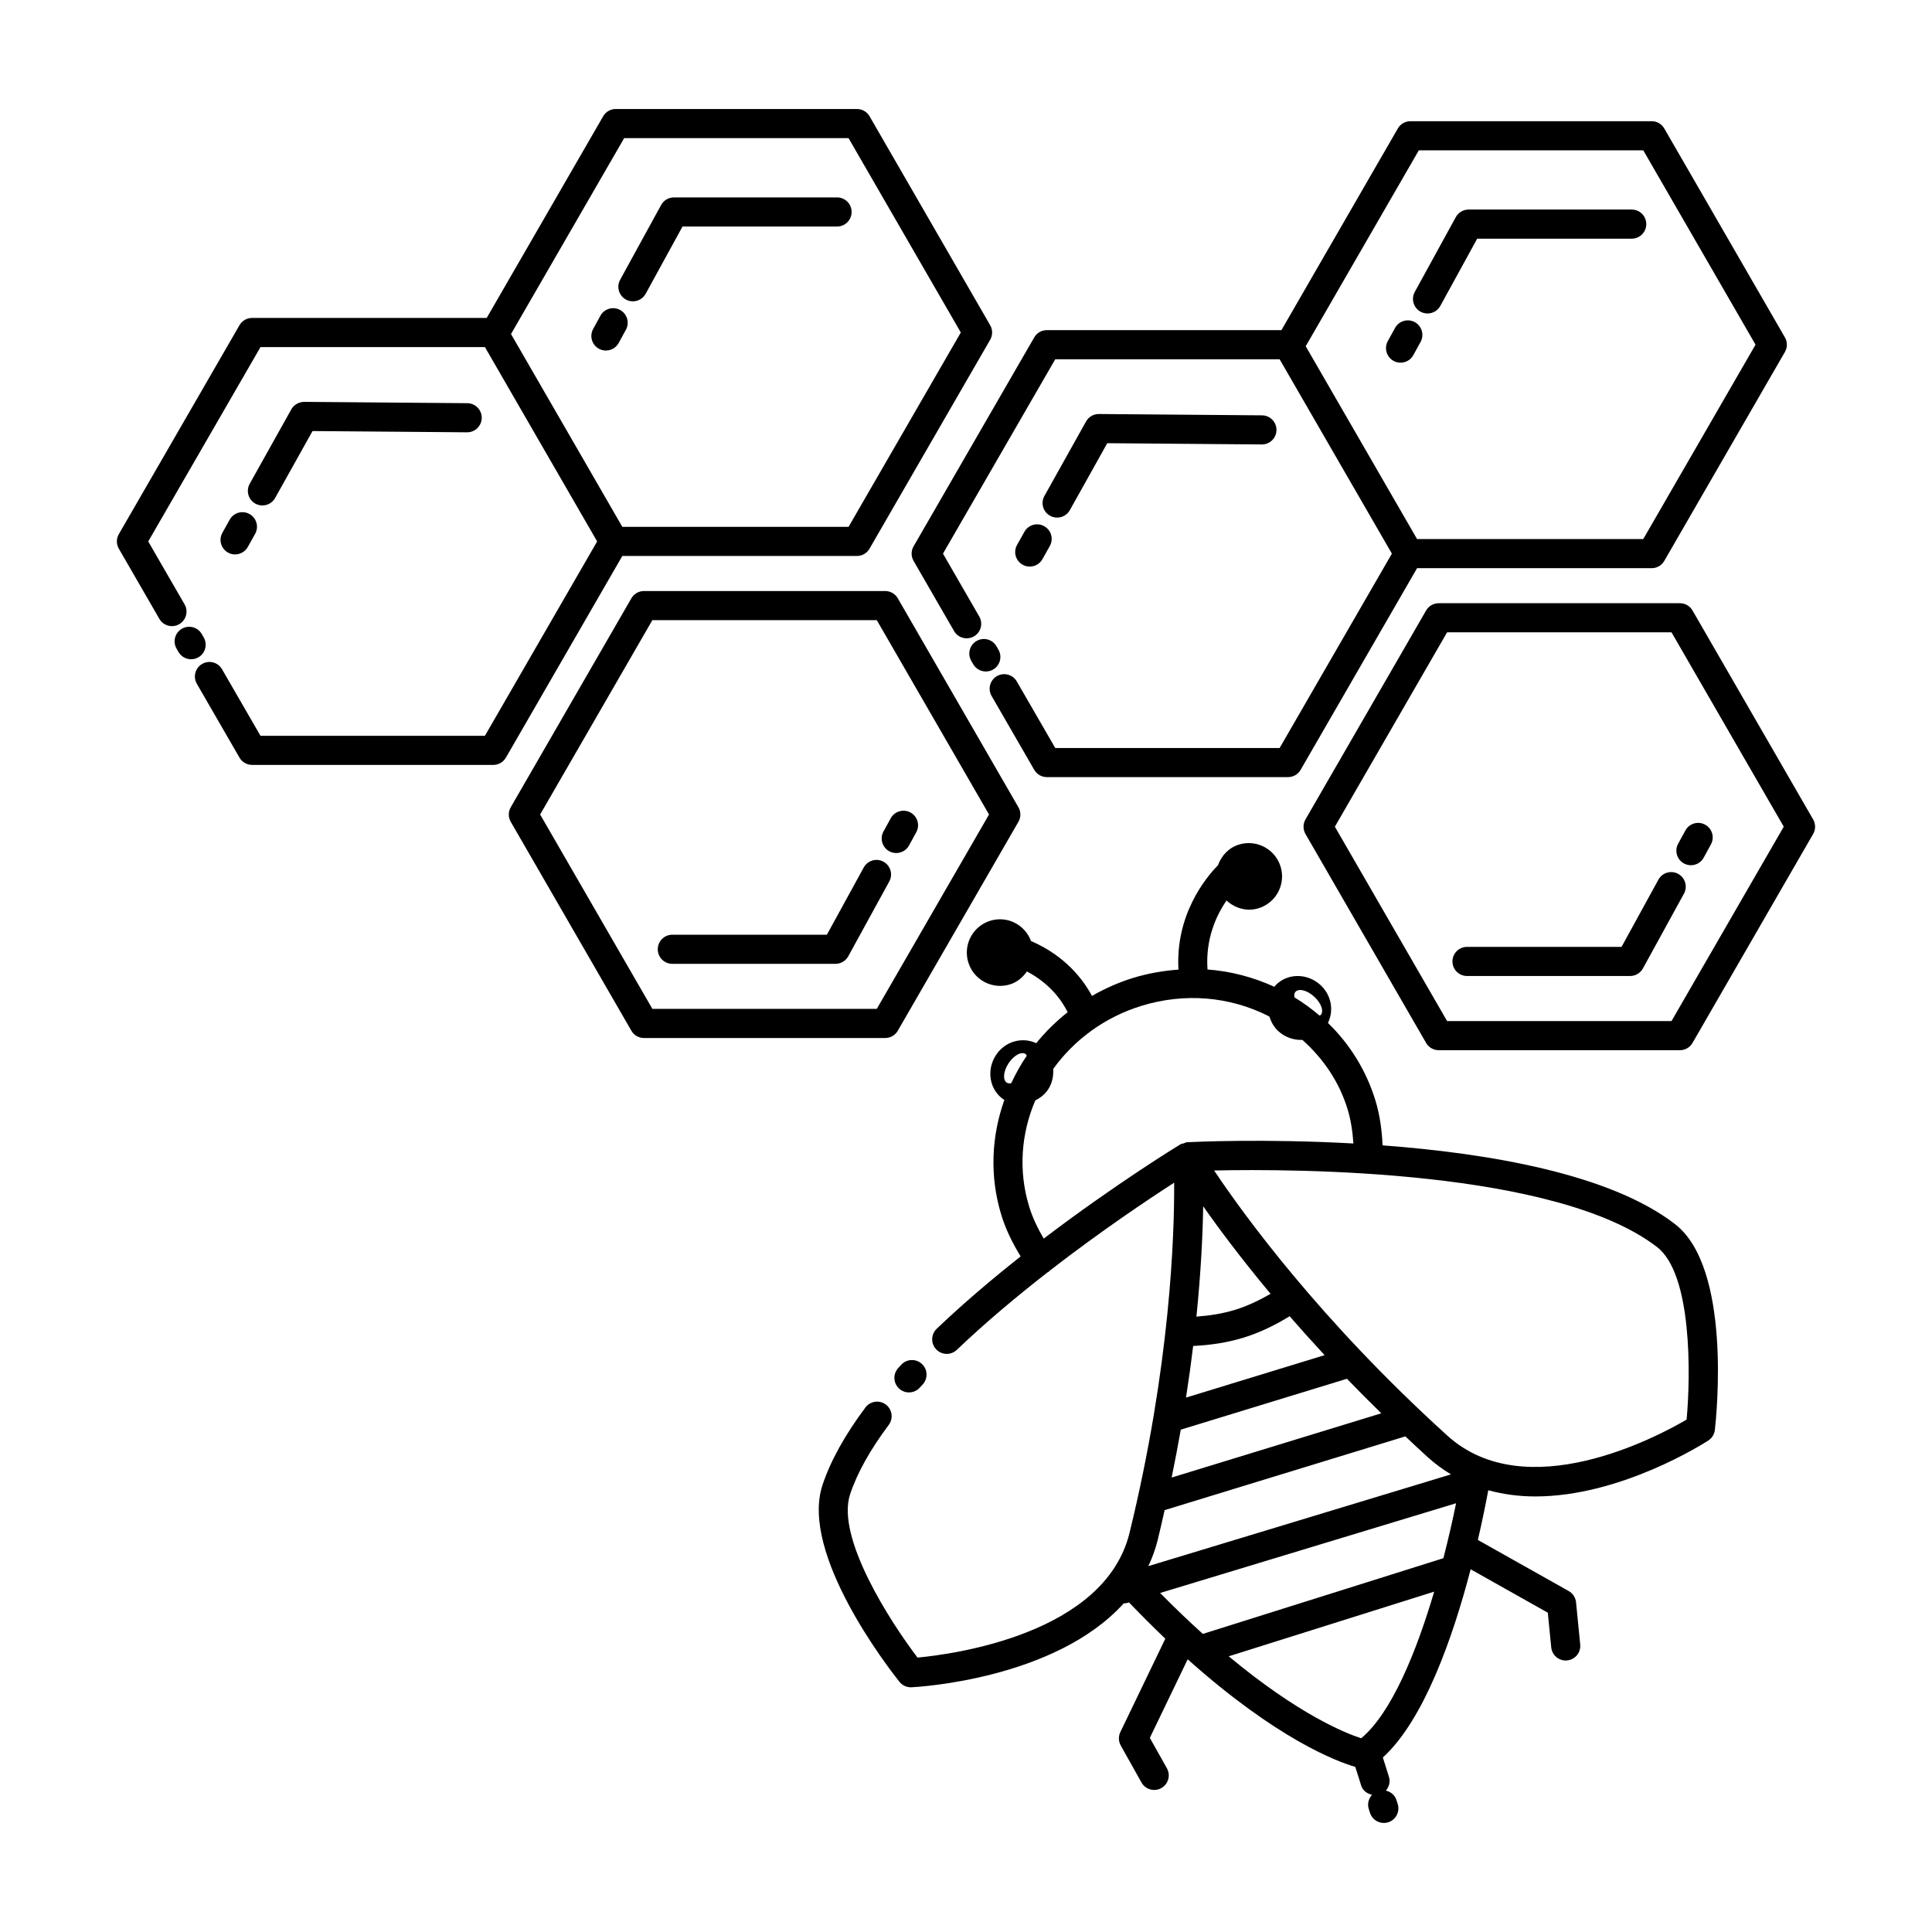 <?xml version="1.0" encoding="UTF-8"?>
<!-- Uploaded to: SVG Repo, www.svgrepo.com, Generator: SVG Repo Mixer Tools -->
<svg fill="#000000" width="800px" height="800px" version="1.1" viewBox="144 144 512 512" xmlns="http://www.w3.org/2000/svg">
 <g>
  <path d="m186.23 308c1.062 1.852 3.422 2.473 5.266 1.414 1.848-1.066 2.481-3.426 1.41-5.269l-9.621-16.66 29.75-51.508h59.473l29.742 51.508-29.742 51.508h-59.477l-10.188-17.633c-1.055-1.855-3.422-2.484-5.266-1.414-1.848 1.066-2.481 3.426-1.41 5.269l11.297 19.562c0.688 1.195 1.961 1.93 3.336 1.93h63.934c1.379 0 2.652-0.734 3.336-1.93l30.848-53.438h62.176c1.379 0 2.652-0.734 3.336-1.93l31.973-55.367c0.691-1.195 0.691-2.664 0-3.859l-31.961-55.367c-0.688-1.195-1.961-1.93-3.336-1.93h-63.926c-1.379 0-2.652 0.734-3.336 1.93l-30.859 53.438-62.184 0.004c-1.379 0-2.652 0.734-3.336 1.93l-31.973 55.367c-0.691 1.195-0.691 2.664 0 3.859zm123.18-127.39h59.465l29.75 51.508-29.75 51.508h-59.949l-29.504-51.105z"/>
  <path d="m197.99 312.93-0.512-0.891c-1.07-1.855-3.43-2.484-5.273-1.418-1.848 1.062-2.481 3.422-1.418 5.266l0.512 0.891c0.715 1.238 2.012 1.934 3.344 1.934 0.656 0 1.32-0.164 1.93-0.516 1.848-1.059 2.481-3.418 1.418-5.266z"/>
  <path d="m378.59 300.63h-63.934c-1.379 0-2.652 0.734-3.336 1.93l-31.965 55.367c-0.691 1.195-0.691 2.664 0 3.859l31.965 55.367c0.688 1.195 1.961 1.93 3.336 1.93h63.934c1.379 0 2.652-0.734 3.336-1.93l31.965-55.367c0.691-1.195 0.691-2.664 0-3.859l-31.965-55.367c-0.684-1.195-1.957-1.93-3.336-1.93zm-2.231 110.73h-59.473l-29.742-51.508 29.742-51.508h59.473l29.742 51.508z"/>
  <path d="m302.72 236.42c0.586 0.324 1.227 0.473 1.855 0.473 1.363 0 2.684-0.723 3.383-2.008l1.914-3.5c1.023-1.867 0.34-4.211-1.527-5.234-1.859-1.035-4.219-0.344-5.238 1.531l-1.914 3.5c-1.027 1.871-0.344 4.215 1.527 5.238z"/>
  <path d="m309.87 223.38c0.586 0.324 1.223 0.473 1.855 0.473 1.355 0 2.684-0.723 3.383-2.004l9.766-17.816h40.953c2.133 0 3.859-1.727 3.859-3.859 0-2.133-1.727-3.859-3.859-3.859h-43.234c-1.41 0-2.703 0.77-3.383 2.004l-10.867 19.824c-1.027 1.867-0.34 4.211 1.527 5.238z"/>
  <path d="m204.88 281.71-1.945 3.484c-1.039 1.859-0.367 4.211 1.492 5.246 0.594 0.332 1.234 0.488 1.875 0.488 1.348 0 2.66-0.711 3.367-1.977l1.945-3.484c1.039-1.859 0.367-4.211-1.492-5.246-1.852-1.035-4.203-0.375-5.242 1.488z"/>
  <path d="m211.66 277.46c0.594 0.332 1.242 0.488 1.883 0.488 1.348 0 2.66-0.711 3.367-1.973l9.914-17.742 40.953 0.332h0.031c2.117 0 3.844-1.707 3.859-3.828 0.016-2.129-1.695-3.867-3.828-3.887l-43.234-0.352c-1.379 0.023-2.715 0.746-3.398 1.973l-11.031 19.734c-1.039 1.863-0.375 4.215 1.484 5.254z"/>
  <path d="m379.66 369.59c0.586 0.32 1.223 0.473 1.855 0.473 1.355 0 2.684-0.723 3.383-2l1.922-3.5c1.023-1.867 0.34-4.211-1.527-5.242-1.848-1-4.211-0.352-5.238 1.527l-1.922 3.5c-1.023 1.871-0.34 4.215 1.527 5.242z"/>
  <path d="m372.9 373.89-9.766 17.82h-40.961c-2.133 0-3.859 1.727-3.859 3.859 0 2.133 1.727 3.859 3.859 3.859h43.242c1.41 0 2.703-0.77 3.383-2.004l10.867-19.824c1.023-1.867 0.34-4.211-1.527-5.238-1.855-1.02-4.215-0.352-5.238 1.527z"/>
  <path d="m405.25 321.95c0.656 0 1.32-0.164 1.93-0.516 1.848-1.062 2.481-3.422 1.418-5.266l-0.512-0.891c-1.07-1.848-3.43-2.492-5.273-1.418-1.848 1.062-2.481 3.422-1.418 5.266l0.512 0.891c0.715 1.238 2.012 1.934 3.344 1.934z"/>
  <path d="m514.44 178.05-30.848 53.438h-62.176c-1.379 0-2.652 0.734-3.336 1.93l-31.973 55.367c-0.691 1.195-0.691 2.664 0 3.859l10.73 18.59c1.055 1.848 3.422 2.465 5.266 1.414 1.848-1.066 2.481-3.426 1.41-5.269l-9.613-16.66 29.75-51.508h59.465l29.75 51.508-29.75 51.508h-59.465l-10.188-17.637c-1.062-1.855-3.43-2.477-5.266-1.414-1.848 1.066-2.481 3.426-1.41 5.269l11.297 19.566c0.688 1.195 1.961 1.93 3.336 1.93h63.926c1.379 0 2.652-0.734 3.336-1.93l30.855-53.438h62.176c1.379 0 2.652-0.734 3.336-1.93l31.973-55.367c0.691-1.195 0.691-2.664 0-3.859l-31.969-55.367c-0.688-1.195-1.961-1.93-3.336-1.93h-63.934c-1.387 0-2.66 0.734-3.344 1.93zm65.043 5.785 29.75 51.508-29.75 51.508h-59.949l-29.508-51.094 29.98-51.922z"/>
  <path d="m589.2 303.86h-63.934c-1.379 0-2.652 0.734-3.336 1.93l-31.965 55.367c-0.691 1.195-0.691 2.664 0 3.859l31.965 55.367c0.688 1.195 1.961 1.93 3.336 1.93h63.934c1.379 0 2.652-0.734 3.336-1.93l31.965-55.367c0.691-1.195 0.691-2.664 0-3.859l-31.965-55.367c-0.684-1.195-1.957-1.93-3.336-1.93zm-2.231 110.73h-59.473l-29.742-51.508 29.742-51.508h59.473l29.742 51.508z"/>
  <path d="m513.31 239.64c0.586 0.32 1.223 0.473 1.855 0.473 1.355 0 2.684-0.723 3.383-2l1.922-3.5c1.023-1.867 0.34-4.211-1.527-5.242-1.848-1.008-4.203-0.348-5.238 1.527l-1.922 3.5c-1.023 1.871-0.34 4.215 1.527 5.242z"/>
  <path d="m520.46 226.6c0.586 0.324 1.223 0.473 1.855 0.473 1.355 0 2.684-0.723 3.383-2.004l9.773-17.816h40.953c2.133 0 3.859-1.727 3.859-3.859 0-2.133-1.727-3.859-3.859-3.859h-43.234c-1.41 0-2.703 0.77-3.383 2l-10.875 19.824c-1.027 1.871-0.344 4.219 1.527 5.242z"/>
  <path d="m415.48 284.93-1.953 3.484c-1.039 1.859-0.375 4.207 1.484 5.246 0.594 0.336 1.242 0.492 1.883 0.492 1.348 0 2.66-0.711 3.367-1.973l1.953-3.484c1.039-1.859 0.375-4.207-1.484-5.246-1.852-1.051-4.211-0.387-5.25 1.48z"/>
  <path d="m422.27 280.68c0.594 0.332 1.242 0.488 1.883 0.488 1.348 0 2.66-0.711 3.367-1.973l9.914-17.742 40.953 0.332h0.031c2.117 0 3.844-1.707 3.859-3.828 0.016-2.129-1.695-3.867-3.828-3.887l-43.234-0.352h-0.031c-1.395 0-2.684 0.754-3.367 1.973l-11.031 19.734c-1.043 1.863-0.379 4.215 1.484 5.254z"/>
  <path d="m590.26 372.82c0.586 0.324 1.227 0.473 1.855 0.473 1.363 0 2.684-0.723 3.383-2.008l1.914-3.5c1.023-1.867 0.34-4.211-1.527-5.234-1.867-1.027-4.211-0.344-5.238 1.531l-1.914 3.5c-1.027 1.871-0.34 4.219 1.527 5.238z"/>
  <path d="m583.5 377.11-9.773 17.82h-40.953c-2.133 0-3.859 1.727-3.859 3.859 0 2.133 1.727 3.859 3.859 3.859h43.234c1.41 0 2.703-0.77 3.383-2.004l10.875-19.816c1.023-1.867 0.34-4.215-1.527-5.242-1.848-1.016-4.215-0.352-5.238 1.523z"/>
  <path d="m382.88 505.63-0.852 0.922c-1.434 1.578-1.32 4.016 0.266 5.453 0.738 0.672 1.664 1 2.594 1 1.047 0 2.094-0.426 2.856-1.262l0.746-0.809c1.461-1.543 1.395-3.984-0.152-5.453s-3.988-1.398-5.457 0.148z"/>
  <path d="m503.17 612.25 1.562 4.953c0.43 1.355 1.586 2.144 2.883 2.441-0.898 0.984-1.316 2.371-0.883 3.734l0.324 1.027c0.512 1.645 2.035 2.695 3.676 2.695 0.383 0 0.777-0.055 1.16-0.176 2.035-0.641 3.156-2.805 2.516-4.84l-0.324-1.027c-0.414-1.344-1.527-2.223-2.812-2.527 0.848-0.98 1.23-2.32 0.816-3.648l-1.617-5.129c10.996-10.031 18.645-32.133 23.266-49.875l20.449 11.5 0.906 9.195c0.203 1.988 1.875 3.477 3.836 3.477 0.129 0 0.254-0.008 0.383-0.02 2.125-0.211 3.668-2.098 3.465-4.219l-1.109-11.191c-0.129-1.25-0.852-2.367-1.953-2.984l-24.062-13.531c1.262-5.453 2.176-10.035 2.758-13.176 4.102 1.129 8.301 1.645 12.48 1.645 22.605 0 44.523-13.977 45.836-14.828 0.965-0.629 1.605-1.656 1.734-2.805 0.488-4.367 4.387-42.988-10.578-54.551-17.273-13.34-49.508-18.766-77.48-20.855-0.188-4.012-0.711-8.004-1.898-11.898-2.426-7.906-6.754-14.902-12.582-20.543 1.582-3.258 0.961-7.348-1.98-10.051-3.551-3.258-8.934-3.172-12.023 0.195-0.078 0.086-0.094 0.199-0.168 0.285-5.641-2.578-11.629-4.144-17.746-4.598-0.578-8 2.277-14.293 5.043-18.277 2.231 2.047 5.367 3.004 8.469 2.055 4.664-1.43 7.285-6.367 5.856-11.027-1.43-4.664-6.367-7.285-11.027-5.856-2.758 0.844-4.66 2.973-5.574 5.488-3.387 3.438-11.309 13.273-10.465 27.652-4.016 0.289-8.031 0.98-11.98 2.188-3.91 1.199-7.547 2.84-10.945 4.785-2.309-4.316-7.055-10.621-16.148-14.547-1.625-4.332-6.289-6.758-10.773-5.383-4.664 1.43-7.285 6.367-5.856 11.027 1.43 4.664 6.367 7.285 11.027 5.856 1.949-0.598 3.426-1.891 4.516-3.441 6.348 3.348 9.438 8.027 10.789 10.812-3.102 2.441-5.887 5.195-8.32 8.199-3.695-1.73-8.262-0.535-10.68 3.164-2.641 4.031-1.684 9.328 2.141 11.832 0.027 0.02 0.062 0.02 0.094 0.035-3.426 9.594-3.969 20.191-0.809 30.512 1.199 3.902 3.008 7.523 5.121 10.969-7.496 5.918-15.164 12.406-22.254 19.176-1.535 1.473-1.598 3.914-0.121 5.457 1.461 1.543 3.902 1.598 5.457 0.129 7.668-7.32 16.035-14.309 24.102-20.582 0.059-0.039 0.133-0.02 0.191-0.062 0.113-0.082 0.172-0.207 0.277-0.301 13.473-10.445 26.051-18.859 33.027-23.359 0.082 13.938-1.023 48.602-11.828 92.809-6.57 26.844-46.777 32.168-56.18 33.047-7.258-9.531-21.641-31.824-17.875-43.262 1.84-5.578 5.289-11.77 10.246-18.402 1.273-1.707 0.926-4.121-0.777-5.398-1.703-1.273-4.137-0.926-5.402 0.781-5.465 7.305-9.297 14.238-11.395 20.609-6.012 18.238 17.691 48.68 20.414 52.094 0.73 0.918 1.848 1.449 3.016 1.449 0.059 0 0.129 0 0.188-0.004 1.875-0.094 38.047-2.16 56.215-22.219 0.324-0.012 0.652-0.047 0.984-0.145l0.422-0.129c3.316 3.453 6.539 6.68 9.629 9.617l-11.918 24.75c-0.551 1.133-0.504 2.461 0.105 3.559l5.5 9.809c0.707 1.262 2.019 1.969 3.367 1.969 0.641 0 1.289-0.16 1.883-0.492 1.859-1.039 2.523-3.391 1.484-5.25l-4.523-8.059 10.027-20.824c23.676 21.148 39.484 27.086 44.43 28.516zm1.578-7.602c-0.004 0-0.008 0.008-0.016 0.008-4.184-1.34-16.602-6.312-35.105-21.719l54.449-17.137c-4.688 15.863-11.25 32.086-19.328 38.848zm-24.031-117.77c-2.992 1.719-6.106 3.223-9.441 4.246-3.348 1.023-6.766 1.539-10.207 1.789 1.223-12.102 1.672-22.023 1.789-29.242 4.141 5.91 10.07 13.871 17.859 23.207zm-20.516 13.812c4.496-0.207 8.973-0.855 13.332-2.191 4.348-1.332 8.398-3.332 12.238-5.684 2.871 3.312 5.961 6.754 9.262 10.312l-36.727 11.25c0.742-4.777 1.371-9.348 1.895-13.688zm-3.281 22.184 44.031-13.488c2.883 2.992 5.938 6.047 9.113 9.152l-55.566 17.027c0.887-4.352 1.703-8.594 2.422-12.691zm-6.106 29.199c0.656-2.676 1.234-5.269 1.824-7.871l63.797-19.547c1.945 1.828 3.883 3.652 5.922 5.504 1.977 1.789 4.047 3.285 6.172 4.566l-80.203 24.312c1.016-2.184 1.883-4.477 2.488-6.965zm140.16-31.867c-7.731 4.531-42.586 23.141-63.43 4.231-33.672-30.516-54.043-58.645-61.789-70.246 21.875-0.473 90.812-0.234 117.4 20.305 9.27 7.164 8.902 33.832 7.816 45.711zm-103.66-113.37c0.898-0.98 3.125-0.398 4.973 1.297 1.848 1.695 2.617 3.863 1.719 4.844-0.082 0.09-0.223 0.098-0.32 0.16-2.062-1.77-4.273-3.391-6.648-4.828-0.086-0.586-0.043-1.121 0.277-1.473zm-76.512 24.074c-1.113-0.727-0.898-3.019 0.473-5.117 1.375-2.098 3.391-3.207 4.5-2.481 0.156 0.102 0.227 0.297 0.332 0.457-1.586 2.312-2.938 4.762-4.117 7.285-0.445 0.086-0.859 0.074-1.188-0.145zm5.938 32.844c-2.926-9.555-2.102-19.414 1.621-28.117 1.312-0.688 2.531-1.594 3.41-2.938 1.109-1.691 1.445-3.594 1.344-5.43 5.523-7.652 13.59-13.711 23.465-16.734 11.289-3.465 23.191-2.504 33.516 2.695 0.109 0.055 0.199 0.141 0.312 0.199 0.469 1.395 1.16 2.731 2.336 3.812 1.836 1.688 4.156 2.434 6.402 2.34 5.543 4.938 9.762 11.125 11.965 18.32 0.914 2.992 1.348 6.055 1.555 9.133-23.438-1.309-42.312-0.426-44.023-0.336-0.348 0.02-0.641 0.199-0.965 0.305-0.281 0.09-0.582 0.094-0.836 0.246-0.004 0.004-0.051 0.031-0.059 0.035-0.004 0.004-0.008 0.004-0.012 0.008-0.684 0.414-17.117 10.465-36.172 24.949-1.57-2.684-2.941-5.484-3.859-8.488zm34.707 102.4 78.43-23.777c-0.883 4.344-2.008 9.309-3.363 14.562l-63.75 20.062c-3.59-3.238-7.359-6.836-11.316-10.848z"/>
 </g>
</svg>